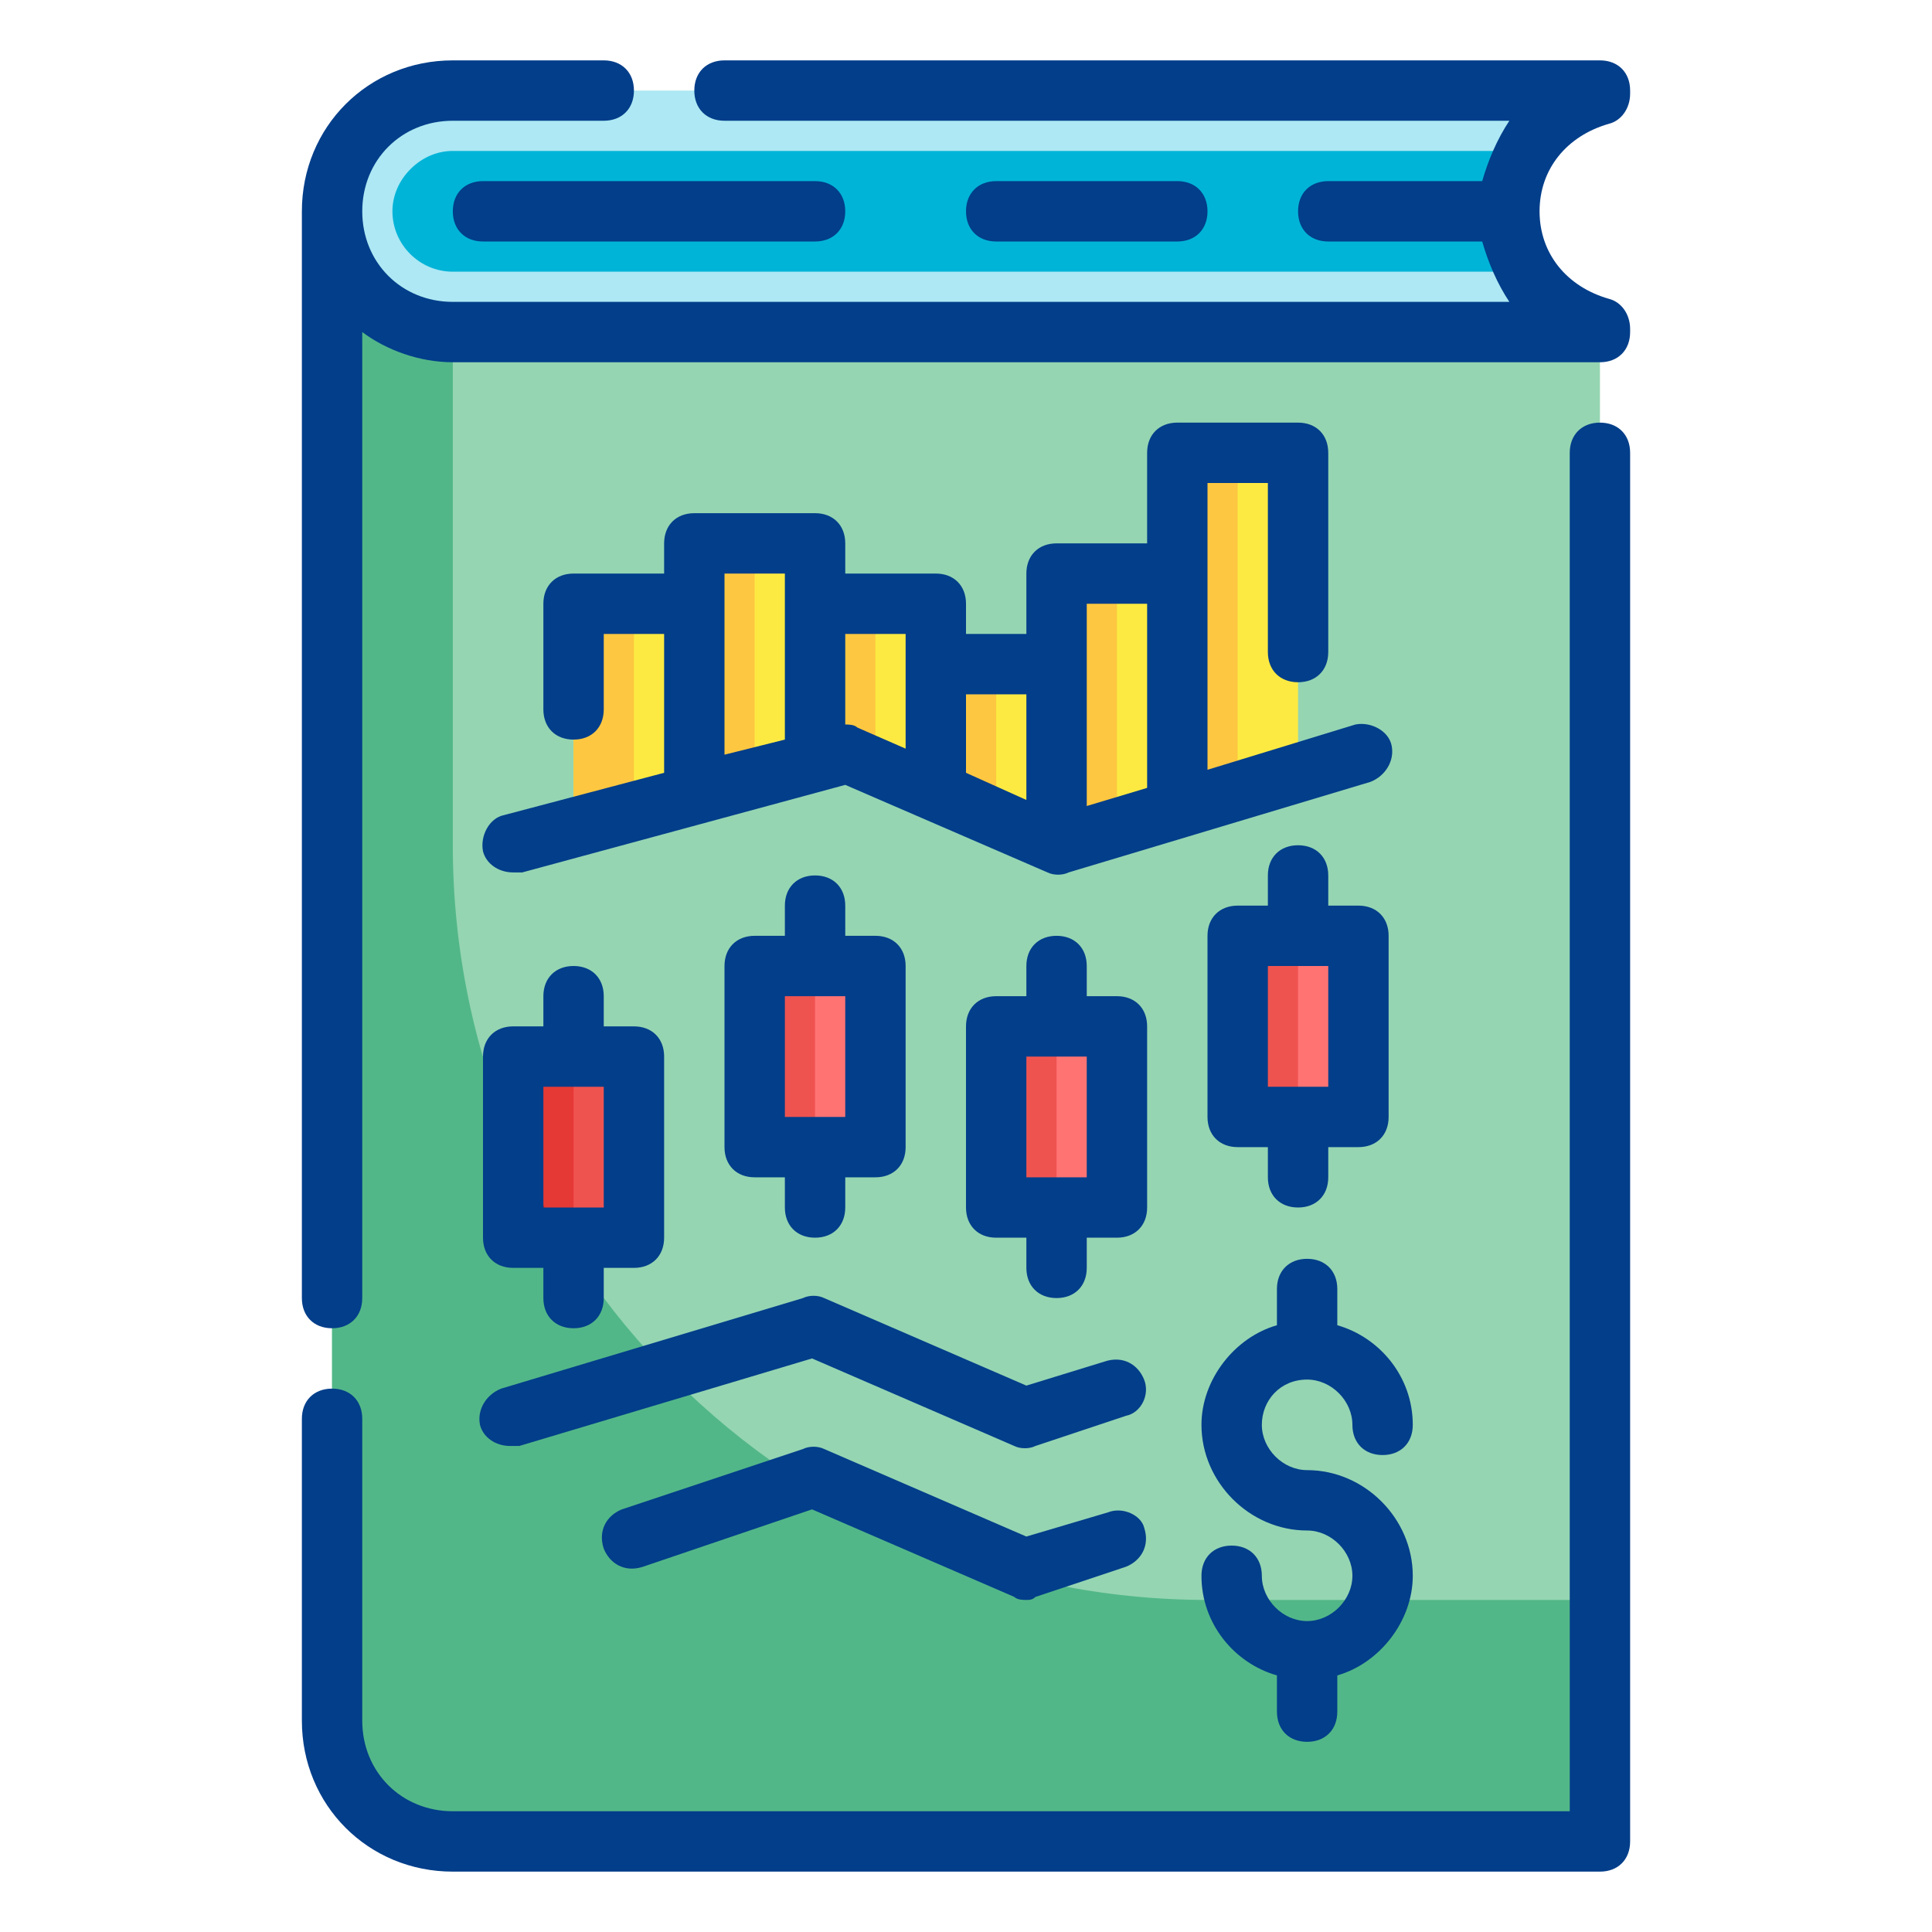 <svg xmlns="http://www.w3.org/2000/svg" xmlns:xlink="http://www.w3.org/1999/xlink" id="Fill_Outline" x="0px" y="0px" viewBox="0 0 64 64" xml:space="preserve"><g id="Color">	<g>		<path fill="#ADE8F4" d="M50,7c0-1.9,1.3-3.4,3-3.9V3H15c-2.2,0-4,1.8-4,4c0,2.2,1.8,4,4,4h38v-0.1C51.3,10.4,50,8.9,50,7z"></path>		<path fill="#95D5B2" d="M11,7v50c0,2.2,1.8,4,4,4h38V11H15C12.8,11,11,9.2,11,7z"></path>		<path fill="#52B788" d="M53,53v8H15c-2.2,0-4-1.8-4-4V7c0,2.2,1.8,4,4,4l0,0v17c0,13.8,11.2,25,25,25H53z"></path>		<g>			<rect x="41" y="31" fill="#FF7373" width="4" height="6"></rect>			<rect x="33" y="34" fill="#FF7373" width="4" height="6"></rect>			<rect x="25" y="32" fill="#FF7373" width="4" height="6"></rect>			<rect x="17" y="35" fill="#EF5350" width="4" height="6"></rect>			<polygon fill="#FCEA42" points="23,20 23,26.4 21,26.9 19,27.5 19,20    "></polygon>			<polygon fill="#FCEA42" points="27,18 27,25.3 25,25.8 23,26.4 23,18    "></polygon>			<polygon fill="#FCEA42" points="31,20 31,26.3 28,25 27,25.3 27,20    "></polygon>			<polygon fill="#FCEA42" points="35,22 35,28 33,27.1 31,26.3 31,22    "></polygon>			<polygon fill="#FCEA42" points="39,19 39,26.8 37,27.4 35,28 35,19    "></polygon>			<polygon fill="#FCEA42" points="43,15 43,25.6 41,26.2 39,26.8 39,15    "></polygon>			<polygon fill="#FDC741" points="41,15 41,26.2 39,26.8 39,15    "></polygon>			<polygon fill="#FDC741" points="37,19 37,27.4 35,28 35,19    "></polygon>			<polygon fill="#FDC741" points="33,22 33,27.1 31,26.3 31,22    "></polygon>			<polygon fill="#FDC741" points="29,20 29,25.4 28,25 27,25.3 27,20    "></polygon>			<polygon fill="#FDC741" points="25,18 25,25.8 23,26.4 23,18    "></polygon>			<polygon fill="#FDC741" points="21,20 21,26.9 19,27.5 19,20    "></polygon>			<rect x="41" y="31" fill="#EF5350" width="2" height="6"></rect>			<rect x="33" y="34" fill="#EF5350" width="2" height="6"></rect>			<rect x="25" y="32" fill="#EF5350" width="2" height="6"></rect>			<rect x="17" y="35" fill="#E53935" width="2" height="6"></rect>			<path fill="#C62828" d="M18.6,41H17v-3.2C17.5,38.9,18,40,18.6,41z"></path>		</g>		<path fill="#00B4D8" d="M50,7c0,0.7,0.2,1.4,0.5,2H15c-1.1,0-2-0.9-2-2c0-0.5,0.2-1,0.6-1.4C14,5.2,14.5,5,15,5h35.5   C50.2,5.6,50,6.3,50,7z"></path>	</g></g><g id="Outline_copy">	<g>		<path fill="#023E8A" d="M53.3,4.1C53.7,4,54,3.6,54,3.1V3c0-0.6-0.4-1-1-1H24c-0.6,0-1,0.4-1,1s0.4,1,1,1h26   c-0.4,0.6-0.7,1.3-0.9,2H44c-0.6,0-1,0.4-1,1s0.4,1,1,1h5.1c0.2,0.7,0.5,1.4,0.9,2H15c-1.7,0-3-1.3-3-3s1.3-3,3-3h5   c0.6,0,1-0.4,1-1s-0.4-1-1-1h-5c-2.8,0-5,2.2-5,5v36c0,0.6,0.4,1,1,1s1-0.4,1-1V11c0.8,0.6,1.9,1,3,1h38c0.6,0,1-0.4,1-1v-0.1   c0-0.5-0.3-0.9-0.7-1C51.9,9.5,51,8.4,51,7S51.9,4.5,53.3,4.1z"></path>		<path fill="#023E8A" d="M53,14c-0.6,0-1,0.4-1,1v45H15c-1.7,0-3-1.3-3-3V47c0-0.6-0.4-1-1-1s-1,0.4-1,1v10c0,2.8,2.2,5,5,5h38   c0.6,0,1-0.4,1-1V15C54,14.4,53.6,14,53,14z"></path>		<path fill="#023E8A" d="M15,7c0,0.6,0.4,1,1,1h11c0.6,0,1-0.4,1-1s-0.4-1-1-1H16C15.4,6,15,6.4,15,7z"></path>		<path fill="#023E8A" d="M39,8c0.6,0,1-0.4,1-1s-0.4-1-1-1h-6c-0.6,0-1,0.4-1,1s0.4,1,1,1H39z"></path>		<path fill="#023E8A" d="M45,30h-1v-1c0-0.6-0.4-1-1-1s-1,0.4-1,1v1h-1c-0.6,0-1,0.4-1,1v6c0,0.6,0.4,1,1,1h1v1c0,0.6,0.4,1,1,1   s1-0.4,1-1v-1h1c0.6,0,1-0.4,1-1v-6C46,30.4,45.6,30,45,30z M44,36h-2v-4h2V36z"></path>		<path fill="#023E8A" d="M38,34c0-0.6-0.4-1-1-1h-1v-1c0-0.6-0.4-1-1-1s-1,0.4-1,1v1h-1c-0.6,0-1,0.4-1,1v6c0,0.6,0.4,1,1,1h1v1   c0,0.6,0.4,1,1,1s1-0.4,1-1v-1h1c0.6,0,1-0.4,1-1V34z M36,39h-2v-4h2V39z"></path>		<path fill="#023E8A" d="M27,29c-0.6,0-1,0.4-1,1v1h-1c-0.6,0-1,0.4-1,1v6c0,0.6,0.4,1,1,1h1v1c0,0.6,0.4,1,1,1s1-0.4,1-1v-1h1   c0.6,0,1-0.4,1-1v-6c0-0.6-0.4-1-1-1h-1v-1C28,29.4,27.6,29,27,29z M28,37h-2v-4h2V37z"></path>		<path fill="#023E8A" d="M16,41c0,0.6,0.4,1,1,1h1v1c0,0.6,0.4,1,1,1s1-0.4,1-1v-1h1c0.6,0,1-0.4,1-1v-6c0-0.6-0.4-1-1-1h-1v-1   c0-0.6-0.4-1-1-1s-1,0.4-1,1v1h-1c-0.6,0-1,0.4-1,1V41z M18,36h2v4h-2V36z"></path>		<path fill="#023E8A" d="M16.7,27c-0.5,0.1-0.8,0.7-0.7,1.2c0.1,0.4,0.5,0.7,1,0.7c0.1,0,0.2,0,0.3,0l10.7-2.9l6.7,2.9   c0.2,0.1,0.5,0.1,0.7,0l10-3c0.5-0.2,0.8-0.7,0.7-1.2s-0.7-0.8-1.2-0.7L40,25.5V16h2v5.6c0,0.6,0.4,1,1,1s1-0.4,1-1V15   c0-0.6-0.4-1-1-1h-4c-0.6,0-1,0.4-1,1v3h-3c-0.6,0-1,0.4-1,1v2h-2v-1c0-0.6-0.4-1-1-1h-3v-1c0-0.6-0.4-1-1-1h-4c-0.6,0-1,0.4-1,1   v1h-3c-0.6,0-1,0.4-1,1v3.5c0,0.6,0.4,1,1,1s1-0.4,1-1V21h2v4.6L16.7,27z M38,20v6.1l-2,0.6V20H38z M34,23v3.5l-2-0.9V23H34z    M30,21v3.8l-1.6-0.7C28.3,24,28.1,24,28,24v-3H30z M24,19h2v5.5l-2,0.5V19z"></path>		<path fill="#023E8A" d="M37.9,45.7c-0.2-0.5-0.7-0.8-1.3-0.6L34,45.9l-6.7-2.9c-0.2-0.1-0.5-0.1-0.7,0l-10,3   c-0.5,0.2-0.8,0.7-0.7,1.2c0.1,0.4,0.5,0.7,1,0.7c0.1,0,0.2,0,0.3,0l9.7-2.9l6.7,2.9c0.2,0.1,0.5,0.1,0.7,0l3-1   C37.8,46.8,38.1,46.2,37.9,45.7z"></path>		<path fill="#023E8A" d="M43.3,45.7c0.8,0,1.5,0.7,1.5,1.5c0,0.6,0.4,1,1,1s1-0.4,1-1c0-1.6-1.1-2.9-2.5-3.3v-1.2c0-0.6-0.4-1-1-1   s-1,0.4-1,1v1.2c-1.4,0.4-2.5,1.8-2.5,3.3c0,1.9,1.6,3.5,3.5,3.5c0.8,0,1.5,0.7,1.5,1.5s-0.7,1.5-1.5,1.5s-1.5-0.7-1.5-1.5   c0-0.6-0.4-1-1-1s-1,0.4-1,1c0,1.6,1.1,2.9,2.5,3.3v1.2c0,0.6,0.4,1,1,1s1-0.4,1-1v-1.2c1.4-0.4,2.5-1.8,2.5-3.3   c0-1.9-1.6-3.5-3.5-3.5c-0.8,0-1.5-0.7-1.5-1.5S42.4,45.7,43.3,45.7z"></path>		<path fill="#023E8A" d="M36.7,50.1L34,50.9l-6.7-2.9c-0.2-0.1-0.5-0.1-0.7,0l-6,2c-0.5,0.2-0.8,0.7-0.6,1.3   c0.2,0.5,0.7,0.8,1.3,0.6l5.6-1.9l6.7,2.9C33.7,53,33.9,53,34,53c0.1,0,0.2,0,0.3-0.1l3-1c0.5-0.2,0.8-0.7,0.6-1.3   C37.8,50.2,37.2,49.9,36.7,50.1z"></path>	</g></g></svg>